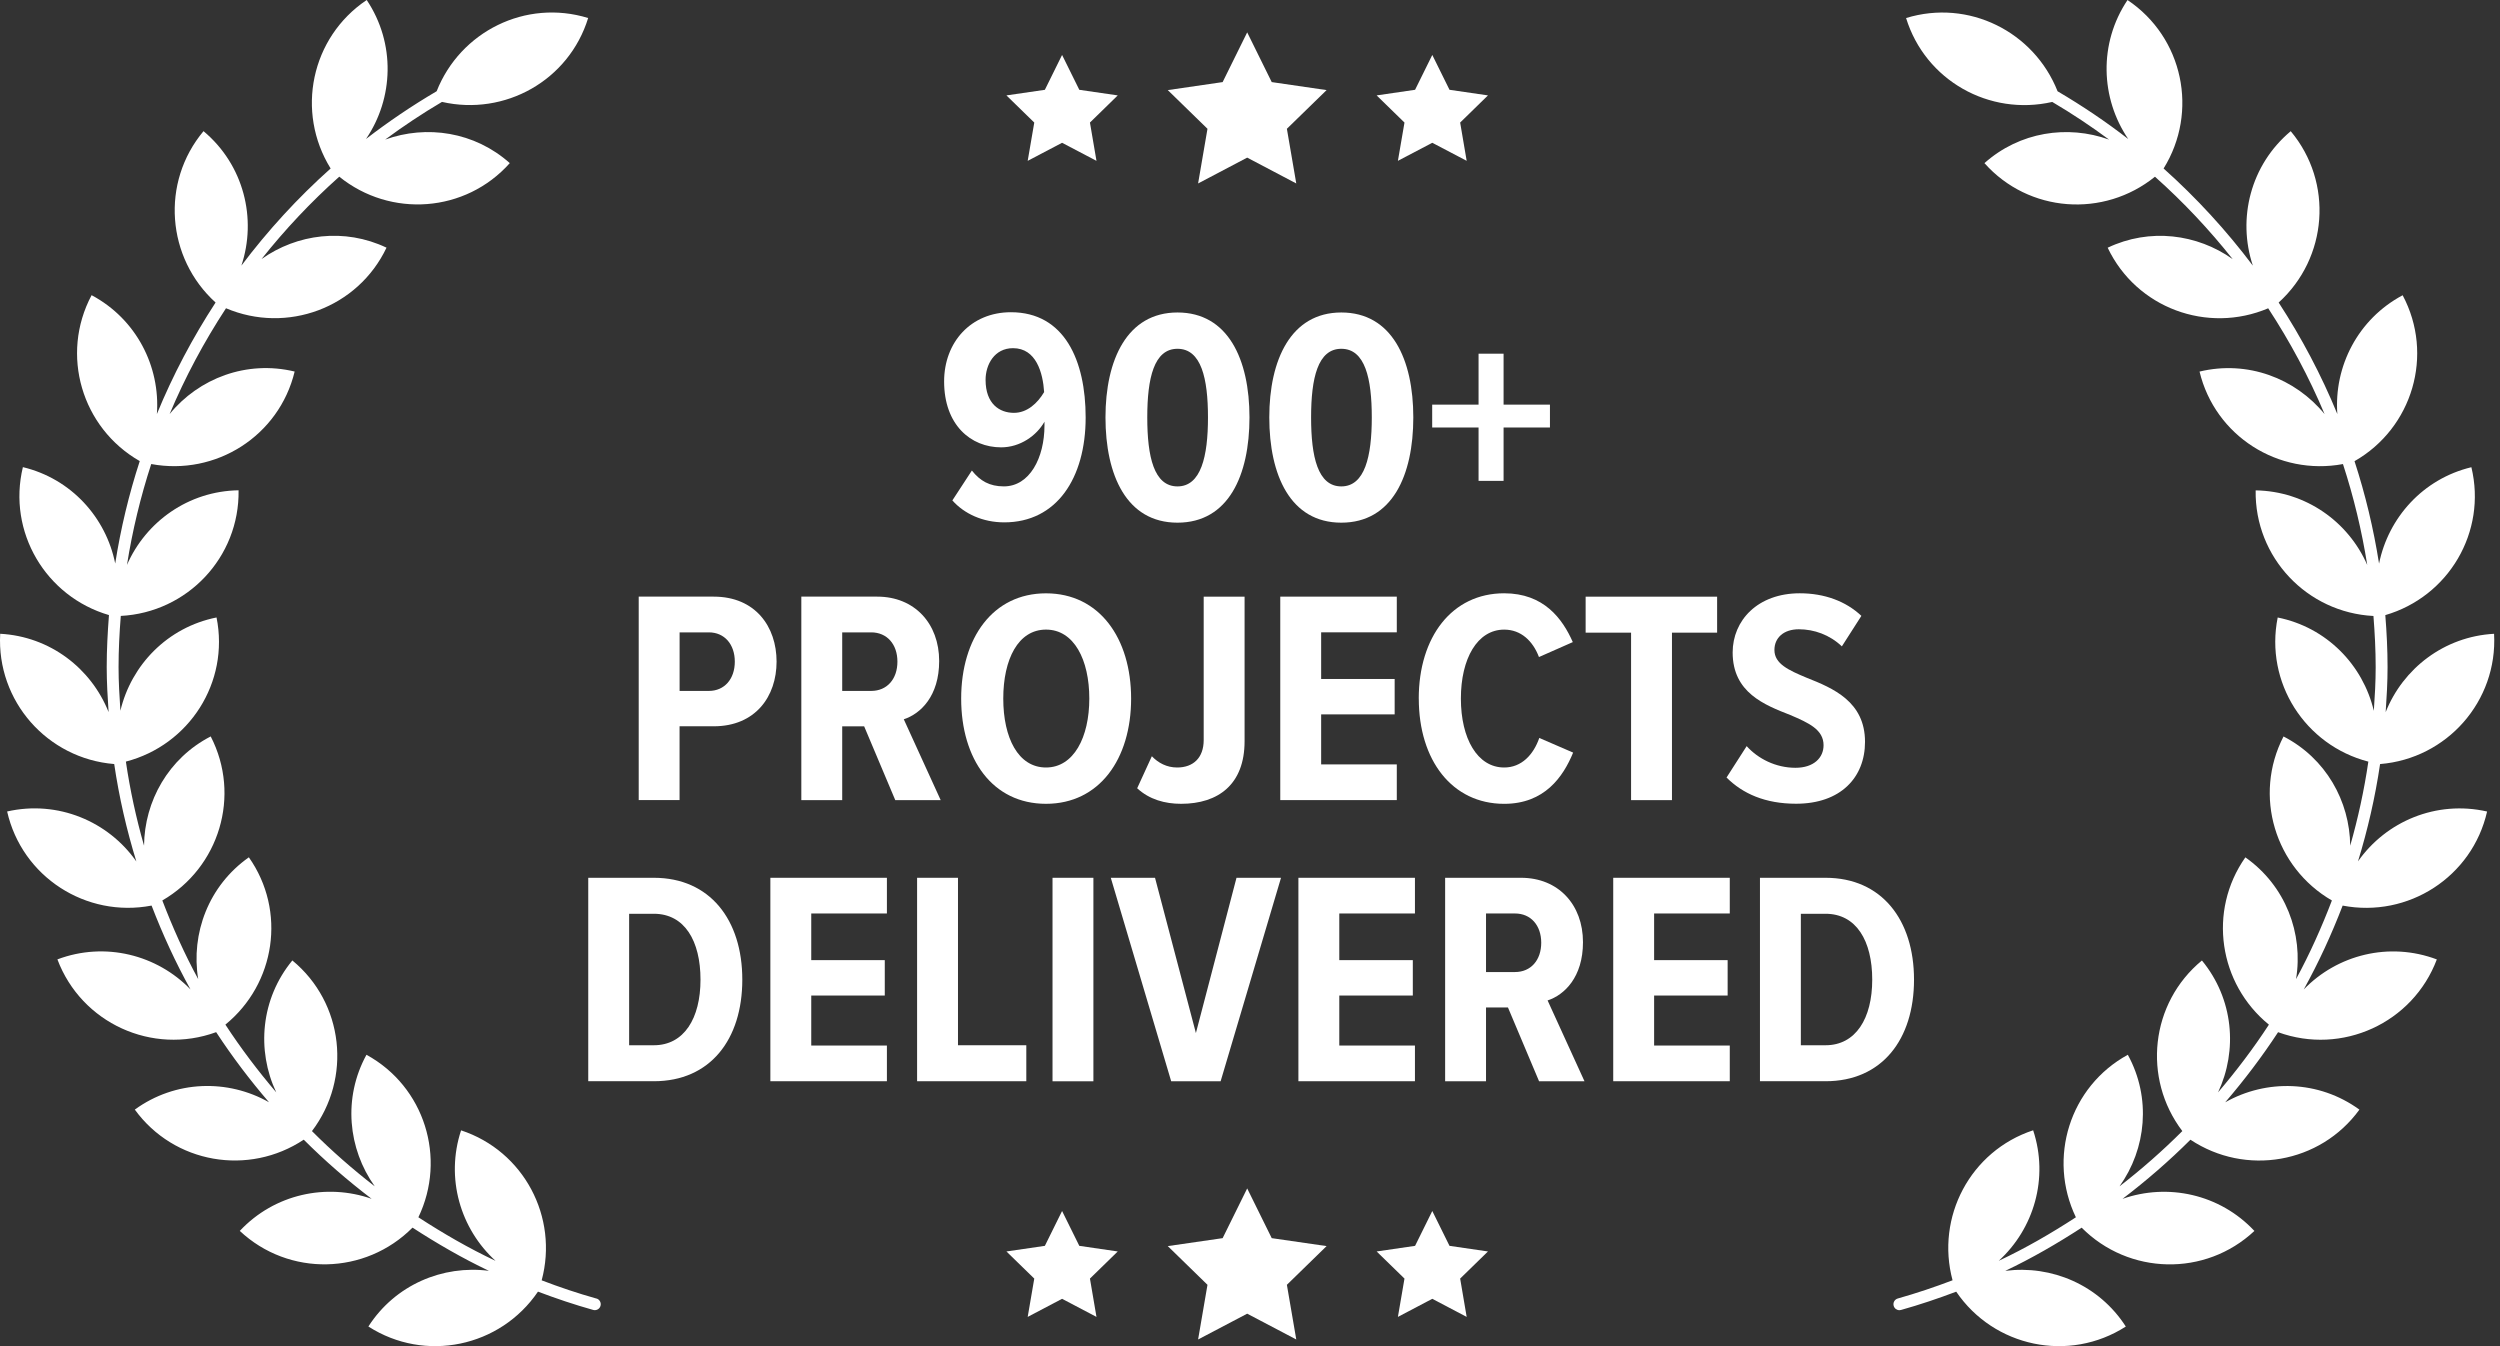 <svg width="130" height="70" viewBox="0 0 130 70" fill="none" xmlns="http://www.w3.org/2000/svg">
<rect x="0" y="0" width="130" height="70" fill="#333333" stroke="none"/>
<path d="M31.016 67.525C30.044 67.253 29.097 66.933 28.167 66.577C29.049 63.293 27.245 59.856 23.976 58.778C23.155 61.271 23.945 63.903 25.769 65.565C24.368 64.905 23.039 64.133 21.756 63.299C23.233 60.224 22.083 56.504 19.056 54.848C17.827 57.094 18.095 59.736 19.487 61.69C18.337 60.799 17.245 59.843 16.222 58.817C18.304 56.072 17.886 52.156 15.202 49.943C13.56 51.936 13.331 54.611 14.364 56.802C13.412 55.682 12.523 54.511 11.72 53.28C14.325 51.158 14.904 47.37 12.941 44.58C10.846 46.053 9.918 48.544 10.306 50.912C9.591 49.599 8.979 48.229 8.441 46.824C11.404 45.109 12.543 41.37 10.957 38.294C8.755 39.429 7.514 41.659 7.49 43.975C7.082 42.548 6.764 41.091 6.546 39.603C9.838 38.747 11.94 35.482 11.26 32.108C8.707 32.62 6.825 34.58 6.261 36.959C6.211 36.207 6.165 35.452 6.165 34.689C6.165 33.796 6.211 32.91 6.281 32.028C9.735 31.849 12.46 28.983 12.406 25.495C9.796 25.537 7.585 27.129 6.603 29.375C6.886 27.586 7.309 25.833 7.864 24.13C11.219 24.755 14.512 22.675 15.322 19.32C12.828 18.719 10.341 19.669 8.82 21.531C9.626 19.61 10.613 17.771 11.752 16.029C14.919 17.373 18.607 16.016 20.099 12.879C17.91 11.838 15.446 12.163 13.601 13.47C14.819 11.936 16.167 10.501 17.642 9.187C20.306 11.342 24.207 11.065 26.509 8.482C24.677 6.85 22.183 6.482 20.029 7.258C20.974 6.558 21.959 5.903 22.983 5.299C26.248 6.044 29.583 4.189 30.584 0.937C27.339 -0.063 23.935 1.638 22.706 4.744C21.421 5.5 20.195 6.328 19.032 7.227C20.471 5.114 20.578 2.257 19.069 0C16.169 1.943 15.366 5.818 17.193 8.761C15.475 10.294 13.924 11.989 12.552 13.812C13.366 11.368 12.678 8.573 10.583 6.82C8.35 9.488 8.657 13.415 11.21 15.731C10.016 17.565 8.99 19.503 8.158 21.529C8.341 19.057 7.091 16.591 4.763 15.349C3.118 18.438 4.248 22.252 7.267 23.977C6.703 25.707 6.276 27.486 5.991 29.303C5.512 26.918 3.713 24.898 1.19 24.291C0.378 27.658 2.377 31.023 5.666 31.984C5.597 32.881 5.549 33.783 5.549 34.691C5.549 35.478 5.595 36.253 5.647 37.029C4.745 34.761 2.606 33.097 0.01 32.956C-0.182 36.46 2.462 39.449 5.939 39.73C6.194 41.459 6.583 43.149 7.091 44.798C5.632 42.711 3.009 41.598 0.371 42.197C1.145 45.602 4.479 47.743 7.882 47.09C8.459 48.59 9.13 50.05 9.905 51.45C8.169 49.653 5.47 48.952 2.985 49.888C4.233 53.204 7.919 54.885 11.24 53.672C12.075 54.948 12.996 56.164 13.989 57.318C11.855 56.107 9.125 56.161 7.01 57.699C9.053 60.509 12.928 61.167 15.795 59.263C16.897 60.365 18.078 61.389 19.326 62.339C16.984 61.515 14.277 62.08 12.469 64.007C15.024 66.401 18.999 66.303 21.451 63.837C22.724 64.663 24.039 65.425 25.424 66.083C23.026 65.772 20.55 66.806 19.156 68.978C22.107 70.875 26.013 70.052 27.975 67.165C28.914 67.521 29.87 67.843 30.848 68.117C30.876 68.126 30.905 68.128 30.931 68.128C31.066 68.128 31.19 68.039 31.227 67.902C31.273 67.738 31.177 67.566 31.014 67.521L31.016 67.525Z" fill="white"/>
<path d="M122.613 44.8C123.119 43.151 123.509 41.461 123.764 39.731C127.24 39.45 129.884 36.462 129.692 32.957C127.096 33.099 124.957 34.763 124.055 37.03C124.108 36.255 124.153 35.477 124.153 34.693C124.153 33.785 124.108 32.883 124.036 31.986C127.327 31.027 129.324 27.66 128.512 24.295C125.99 24.902 124.193 26.922 123.711 29.307C123.424 27.492 122.999 25.713 122.435 23.981C125.454 22.256 126.584 18.444 124.938 15.353C122.609 16.593 121.359 19.058 121.542 21.531C120.71 19.505 119.684 17.564 118.49 15.732C121.043 13.417 121.35 9.49 119.118 6.822C117.022 8.575 116.334 11.37 117.148 13.813C115.776 11.99 114.225 10.296 112.507 8.762C114.334 5.82 113.531 1.945 110.631 0.002C109.12 2.256 109.229 5.114 110.668 7.229C109.508 6.329 108.279 5.502 106.994 4.746C105.765 1.64 102.361 -0.061 99.116 0.938C100.118 4.19 103.454 6.048 106.717 5.301C107.741 5.904 108.726 6.56 109.671 7.259C107.515 6.482 105.021 6.852 103.191 8.483C105.493 11.069 109.396 11.343 112.058 9.189C113.533 10.503 114.881 11.938 116.099 13.474C114.254 12.165 111.788 11.84 109.599 12.881C111.091 16.018 114.781 17.375 117.946 16.031C119.085 17.773 120.072 19.612 120.878 21.533C119.357 19.67 116.87 18.721 114.376 19.322C115.184 22.676 118.479 24.756 121.834 24.131C122.391 25.837 122.812 27.59 123.097 29.378C122.115 27.133 119.904 25.541 117.294 25.499C117.24 28.986 119.965 31.853 123.419 32.031C123.489 32.914 123.535 33.8 123.535 34.693C123.535 35.456 123.491 36.209 123.439 36.963C122.875 34.584 120.995 32.624 118.44 32.11C117.763 35.486 119.862 38.751 123.154 39.605C122.936 41.093 122.618 42.55 122.211 43.976C122.187 41.661 120.945 39.431 118.743 38.296C117.157 41.371 118.296 45.109 121.259 46.825C120.721 48.23 120.109 49.598 119.394 50.914C119.784 48.546 118.854 46.057 116.759 44.582C114.796 47.372 115.378 51.16 117.983 53.282C117.181 54.512 116.293 55.684 115.338 56.804C116.371 54.612 116.142 51.938 114.5 49.945C111.816 52.158 111.398 56.072 113.481 58.816C112.457 59.84 111.366 60.798 110.215 61.689C111.609 59.738 111.875 57.093 110.647 54.848C107.619 56.503 106.469 60.223 107.946 63.299C106.663 64.133 105.334 64.904 103.934 65.562C105.757 63.9 106.547 61.269 105.724 58.775C102.455 59.853 100.651 63.29 101.533 66.575C100.603 66.928 99.656 67.248 98.684 67.522C98.521 67.568 98.425 67.738 98.471 67.903C98.51 68.041 98.634 68.13 98.767 68.13C98.795 68.13 98.824 68.126 98.85 68.119C99.828 67.845 100.784 67.522 101.723 67.167C103.683 70.051 107.589 70.874 110.542 68.98C109.148 66.81 106.672 65.773 104.273 66.085C105.659 65.427 106.974 64.665 108.246 63.839C110.699 66.305 114.674 66.403 117.229 64.009C115.423 62.081 112.714 61.517 110.372 62.34C111.618 61.391 112.799 60.367 113.903 59.265C116.77 61.169 120.647 60.511 122.69 57.701C120.575 56.163 117.846 56.109 115.711 57.32C116.704 56.163 117.626 54.948 118.46 53.674C121.781 54.885 125.465 53.205 126.715 49.89C124.228 48.953 121.529 49.655 119.795 51.452C120.57 50.051 121.239 48.594 121.818 47.091C125.221 47.745 128.556 45.603 129.329 42.199C126.691 41.6 124.071 42.711 122.611 44.798L122.613 44.8Z" fill="white"/>
<path d="M50.536 24.467C50.965 25.007 51.455 25.292 52.202 25.292C53.535 25.292 54.313 23.818 54.313 22.119V21.929C53.901 22.659 53.043 23.262 52.061 23.262C50.475 23.262 49.094 22.088 49.094 19.836C49.094 17.791 50.49 16.236 52.568 16.236C55.361 16.236 56.454 18.758 56.454 21.707C56.454 24.863 54.947 27.163 52.22 27.163C51.109 27.163 50.142 26.719 49.523 26.022L50.538 24.467H50.536ZM52.677 18.105C51.71 18.105 51.25 18.96 51.25 19.753C51.25 21.006 51.98 21.468 52.725 21.468C53.407 21.468 53.947 20.975 54.295 20.389C54.232 19.39 53.884 18.105 52.677 18.105Z" fill="white"/>
<path d="M61.229 16.249C63.862 16.249 64.973 18.693 64.973 21.705C64.973 24.718 63.88 27.179 61.229 27.179C58.578 27.179 57.485 24.705 57.485 21.705C57.485 18.706 58.611 16.249 61.229 16.249ZM61.229 18.137C60.007 18.137 59.658 19.66 59.658 21.707C59.658 23.755 60.007 25.293 61.229 25.293C62.451 25.293 62.815 23.738 62.815 21.707C62.815 19.677 62.466 18.137 61.229 18.137Z" fill="white"/>
<path d="M69.748 16.249C72.381 16.249 73.492 18.693 73.492 21.705C73.492 24.718 72.398 27.179 69.748 27.179C67.097 27.179 66.003 24.705 66.003 21.705C66.003 18.706 67.129 16.249 69.748 16.249ZM69.748 18.137C68.526 18.137 68.177 19.66 68.177 21.707C68.177 23.755 68.526 25.293 69.748 25.293C70.97 25.293 71.333 23.738 71.333 21.707C71.333 19.677 70.985 18.137 69.748 18.137Z" fill="white"/>
<path d="M78.186 22.23V25.005H76.885V22.23H74.474V21.041H76.885V18.392H78.186V21.041H80.597V22.23H78.186Z" fill="white"/>
<path d="M33.213 41.607V31.025H37.114C39.288 31.025 40.382 32.596 40.382 34.404C40.382 36.211 39.286 37.767 37.114 37.767H35.337V41.605H33.211L33.213 41.607ZM36.862 32.883H35.339V35.928H36.862C37.67 35.928 38.21 35.31 38.21 34.406C38.21 33.502 37.67 32.883 36.862 32.883Z" fill="white"/>
<path d="M46.554 41.607L44.936 37.769H43.795V41.607H41.669V31.025H45.618C47.554 31.025 48.837 32.422 48.837 34.373C48.837 36.198 47.87 37.118 46.997 37.403L48.916 41.607H46.552H46.554ZM45.302 32.883H43.795V35.928H45.302C46.127 35.928 46.666 35.31 46.666 34.406C46.666 33.502 46.125 32.883 45.302 32.883Z" fill="white"/>
<path d="M54.392 30.853C57.166 30.853 58.818 33.186 58.818 36.327C58.818 39.468 57.169 41.798 54.392 41.798C51.614 41.798 49.981 39.483 49.981 36.327C49.981 33.171 51.63 30.853 54.392 30.853ZM54.392 32.739C52.947 32.739 52.17 34.277 52.17 36.325C52.17 38.372 52.947 39.91 54.392 39.91C55.836 39.91 56.644 38.339 56.644 36.325C56.644 34.31 55.851 32.739 54.392 32.739Z" fill="white"/>
<path d="M59.896 39.324C60.229 39.673 60.673 39.91 61.211 39.91C62.052 39.91 62.592 39.403 62.592 38.483V31.027H64.718V38.547C64.718 40.783 63.355 41.798 61.418 41.798C60.577 41.798 59.769 41.576 59.133 40.99L59.896 39.324Z" fill="white"/>
<path d="M66.574 41.607V31.025H72.633V32.881H68.7V35.307H72.522V37.148H68.7V39.749H72.633V41.605H66.574V41.607Z" fill="white"/>
<path d="M73.775 36.325C73.775 33.121 75.504 30.851 78.216 30.851C80.278 30.851 81.246 32.167 81.786 33.389L80.026 34.166C79.708 33.326 79.089 32.74 78.218 32.74C76.822 32.74 75.966 34.247 75.966 36.325C75.966 38.403 76.822 39.91 78.218 39.91C79.122 39.91 79.741 39.244 80.043 38.373L81.803 39.135C81.281 40.405 80.311 41.799 78.218 41.799C75.506 41.799 73.777 39.531 73.777 36.327L73.775 36.325Z" fill="white"/>
<path d="M84.816 41.607V32.898H82.453V31.027H89.29V32.898H86.942V41.607H84.816Z" fill="white"/>
<path d="M90.828 38.799C91.414 39.451 92.335 39.925 93.365 39.925C94.317 39.925 94.825 39.403 94.825 38.752C94.825 37.943 94.062 37.593 93.095 37.181C91.762 36.658 90.098 36.022 90.098 33.929C90.098 32.263 91.398 30.851 93.588 30.851C94.873 30.851 95.984 31.263 96.792 32.025L95.777 33.611C95.143 33.008 94.332 32.722 93.54 32.722C92.747 32.722 92.27 33.167 92.27 33.8C92.27 34.515 92.999 34.848 93.951 35.245C95.315 35.785 96.981 36.482 96.981 38.575C96.981 40.431 95.711 41.794 93.396 41.794C91.793 41.794 90.621 41.272 89.78 40.431L90.828 38.797V38.799Z" fill="white"/>
<path d="M30.589 56.227V45.645H34C36.918 45.645 38.6 47.834 38.6 50.942C38.6 54.05 36.934 56.224 34 56.224H30.589V56.227ZM32.715 54.353H34C35.57 54.353 36.426 52.957 36.426 50.942C36.426 48.928 35.601 47.516 34 47.516H32.715V54.353Z" fill="white"/>
<path d="M40.059 56.227V45.645H46.119V47.501H42.185V49.927H46.008V51.768H42.185V54.368H46.119V56.224H40.059V56.227Z" fill="white"/>
<path d="M47.689 56.227V45.645H49.815V54.353H53.368V56.224H47.689V56.227Z" fill="white"/>
<path d="M54.731 56.227V45.645H56.857V56.227H54.731Z" fill="white"/>
<path d="M60.902 56.227L57.761 45.645H60.061L62.187 53.719L64.298 45.645H66.613L63.472 56.227H60.902Z" fill="white"/>
<path d="M67.517 56.227V45.645H73.577V47.501H69.643V49.927H73.466V51.768H69.643V54.368H73.577V56.224H67.517V56.227Z" fill="white"/>
<path d="M80.032 56.227L78.414 52.389H77.273V56.227H75.147V45.645H79.096C81.032 45.645 82.315 47.041 82.315 48.993C82.315 50.816 81.348 51.737 80.475 52.023L82.394 56.227H80.03H80.032ZM78.78 47.501H77.273V50.546H78.78C79.606 50.546 80.144 49.927 80.144 49.023C80.144 48.119 79.603 47.501 78.78 47.501Z" fill="white"/>
<path d="M83.888 56.227V45.645H89.948V47.501H86.014V49.927H89.837V51.768H86.014V54.368H89.948V56.224H83.888V56.227Z" fill="white"/>
<path d="M91.518 56.227V45.645H94.929C97.848 45.645 99.529 47.834 99.529 50.942C99.529 54.05 97.863 56.224 94.929 56.224H91.518V56.227ZM93.644 54.353H94.929C96.499 54.353 97.356 52.957 97.356 50.942C97.356 48.928 96.53 47.516 94.929 47.516H93.644V54.353Z" fill="white"/>
<path d="M64.854 1.683L66.13 4.269L68.983 4.685L66.918 6.697L67.406 9.54L64.854 8.196L62.301 9.54L62.789 6.697L60.724 4.685L63.577 4.269L64.854 1.683Z" fill="white"/>
<path d="M74.479 2.857L75.374 4.669L77.374 4.961L75.928 6.373L76.267 8.363L74.479 7.425L72.691 8.363L73.033 6.373L71.585 4.961L73.584 4.669L74.479 2.857Z" fill="white"/>
<path d="M55.228 2.857L56.124 4.67L58.123 4.961L56.677 6.373L57.017 8.364L55.228 7.425L53.44 8.364L53.782 6.373L52.334 4.961L54.333 4.67L55.228 2.857Z" fill="white"/>
<path d="M64.854 61.798L66.13 64.384L68.983 64.797L66.918 66.81L67.406 69.653L64.854 68.311L62.301 69.653L62.789 66.81L60.724 64.797L63.577 64.384L64.854 61.798Z" fill="white"/>
<path d="M74.479 62.972L75.374 64.784L77.374 65.076L75.928 66.486L76.267 68.479L74.479 67.538L72.691 68.479L73.033 66.486L71.585 65.076L73.584 64.784L74.479 62.972Z" fill="white"/>
<path d="M55.228 62.972L56.124 64.784L58.123 65.076L56.677 66.486L57.017 68.479L55.228 67.538L53.44 68.479L53.782 66.486L52.334 65.076L54.333 64.784L55.228 62.972Z" fill="white"/>
</svg>
